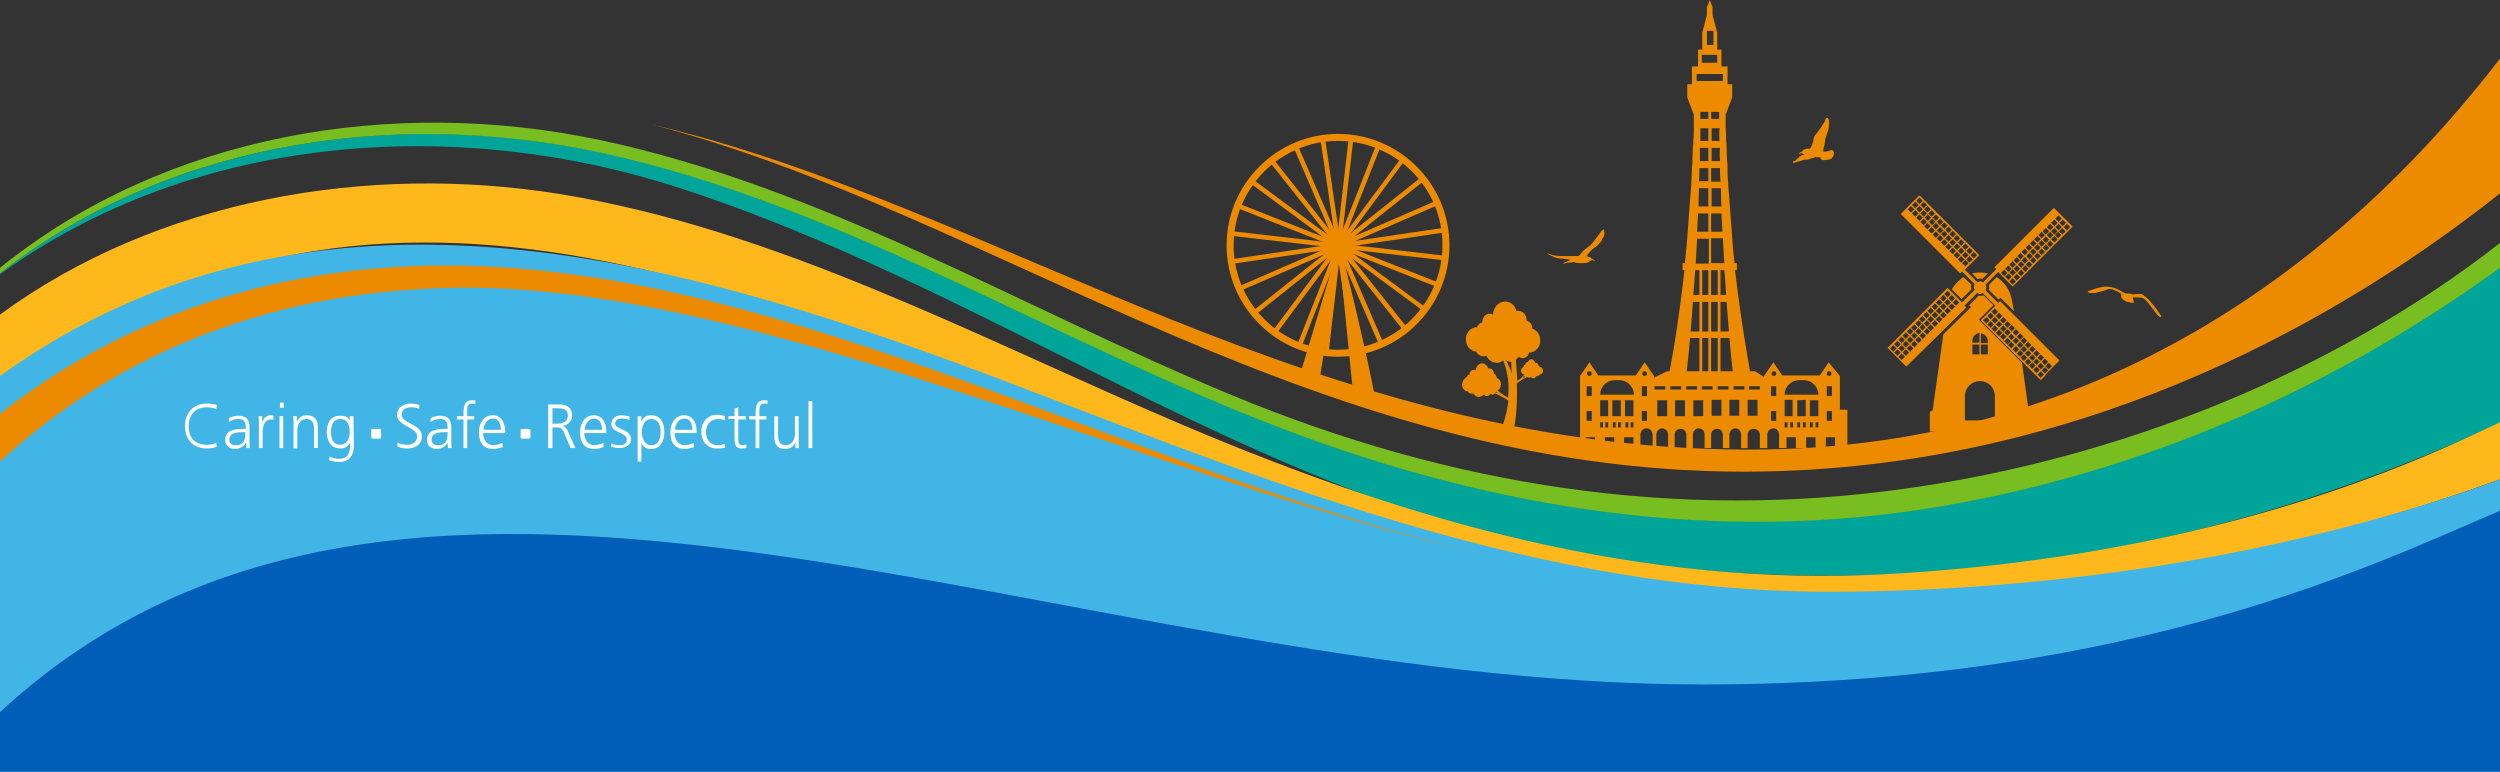 <svg xmlns="http://www.w3.org/2000/svg" xml:space="preserve" id="Layer_1" x="0" y="0" version="1.1" preserveAspectRatio="none" viewBox="0 4.1 534 164.8">
    <rect x="0" y="4.1" width="534" height="164.8" fill="#333333" stroke="none"/>
    <path d="M534 16.6v28.8c-31.5 25-86.1 57.9-156.6 59.4-95 2-164.7-55.2-238.2-74.1 73.5 17.1 143.2 70.9 238.2 69.4C454.8 98.8 505.3 54 534 16.6z" class="st0" fill="#ED8B00"/>
    <path fill="#00a499" d="M0 62.7c41.5-30.1 97.5-34 145.3-18.4 55.2 17.9 103.7 51.7 158.9 70C380 137.7 462.7 127.7 534 94.4V61.2c-35.4 25.7-76.4 43.7-119.6 51-48 8.1-95.2.6-140.4-16.6-47.3-18-91.4-46-140.9-57.9C87.7 26.8 37.4 33.2 0 62.5v.2z"/>
    <path fill="#78be20" d="M534 56v5.3c-35.4 25.7-76.4 43.7-119.6 51-48 8.1-95.2.6-140.4-16.6-47.3-18-91.4-46-140.9-57.9C87.7 26.8 37.4 33.2 0 62.5v-1.2C35.6 32.6 84.1 24.7 128.1 34c47.7 10.1 90.3 36 135 54.5 46.5 19.3 95 27.1 145.1 19.8 44.6-6.4 90.1-24.4 125.8-52.3z"/>
    <path fill="#ffb81c" d="M534 94.3v12.2c-36.5 13.2-76.2 21.9-114.9 24.7-51.2 3.8-97.9-3.7-146.3-20.5-75.8-26.4-163.3-80.2-244-40.9C18.4 74.7 8.7 81.2 0 88.7V71.3C33.7 46.6 78.5 39 119.3 45.5c47 7.6 90 31 133.4 49.4 48.5 20.6 97.7 34.8 150.9 31.8 42.6-2.4 85.6-11.5 124.4-29.6 2-.9 4-1.9 6-2.8z"/>
    <path fill="#4c84c4" d="M534 152.3v16.6H0v-25.3c22.6-9.5 51.1-14.7 80.8-15.8 4.4-2.1 30.8.3 33.2.4 52.4 3 100.8 15 149.8 23.7 87.6 15.6 181.9 16 270.2.4z"/>
    <path fill="#41b6e6" d="M534 106.5v62.4H0V84.4C68 35.6 147.5 59.8 218.6 87c55.5 21.3 111.2 43.4 171.5 43.5 47.9 0 98.7-7.6 143.9-24z"/>
    <path d="M322 123.6c-74.7-15.8-160.8-59.9-226.6-58C50 66.8 19.4 84.8 0 102.7V92.5c19.9-15.7 51-31.7 95.4-31.7 74.5.1 149 46.2 226.6 62.8zM390.6 81.5l-1.9 2.8h-8l-1.9-2.8-2 2.9v2.9h-23.5v-2.9l-2-2.9-1.9 2.8h-8l-1.9-2.8-2 2.9v15.4h1.2v-2.3h2v2.3h2.1v-2.3h2v2.3h2.1v-2.3h2v2.3h1.5v-2.9c0-.7.6-1.3 1.3-1.3.7 0 1.3.6 1.3 1.3v2.9h.8v-2.9c0-.7.6-1.3 1.2-1.3.7 0 1.3.6 1.3 1.3v2.9h1.4v-2.9c0-.7.6-1.2 1.3-1.2.7 0 1.2.6 1.2 1.2v2.9h1.4v-2.9c0-.7.6-1.3 1.3-1.3.7 0 1.2.6 1.2 1.3v2.9h1.4v-2.9c0-.7.6-1.2 1.3-1.2.7 0 1.2.6 1.2 1.2v2.9h1.4v-2.9c0-.7.6-1.3 1.3-1.3.7 0 1.2.6 1.2 1.3v2.9h1.4v-2.9c0-.7.6-1.2 1.3-1.2.7 0 1.3.6 1.3 1.2v2.9h1.6v-2.9c0-.7.6-1.3 1.3-1.3.7 0 1.2.6 1.2 1.3v2.9h1.6v-2.3h2v2.3h2.2v-2.3h2v2.3h2.2v-2.3h2v2.3h1V84.4l-2.4-2.9zm-51.1 1.9c.3 0 .5.2.5.5s-.2.5-.5.5-.5-.2-.5-.5c-.1-.3.2-.5.5-.5zM340 94h-1.1v-2.1h1.1V94zm0-5.3h-1.1v-2.1h1.1v2.1zm2.4 6.7h-.6v-1.1h.6v1.1zm1.1 0h-.6v-1.1h.6v1.1zm0-2.4h-1.7v-3.4h1.7V93zm1.6 2.4h-.6v-1.1h.6v1.1zm1.1 0h-.6v-1.1h.6v1.1zm0-2.4h-1.8v-3.4h1.8V93zm1.6 2.4h-.6v-1.1h.6v1.1zm1.1 0h-.6v-1.1h.6v1.1zm0-2.4h-1.8v-3.4h1.8V93zm-7.1-4.6c0-1.7 1.4-3.1 3.1-3.1h1c1.7 0 3.1 1.4 3.1 3.1h-7.2zm9.5-5c.3 0 .5.2.5.5s-.2.5-.5.5-.5-.2-.5-.5.2-.5.5-.5zm.5 10.6h-1.1v-2.1h1.1V94zm0-5.3h-1.1v-2.1h1.1v2.1zm4.3 4.3H354v-3.4h2.1V93zm3.8 0h-2.1v-3.4h2.1V93zm3.9 0h-2.1v-3.4h2.1V93zm3.9-.1h-2.1v-3.4h2.1v3.4zm3.8 0h-2.1v-3.4h2.1v3.4zm3.9 0h-2.1v-3.4h2.1v3.4zm3.5-9.5c.3 0 .5.2.5.5s-.2.5-.5.5-.5-.2-.5-.5.2-.5.5-.5zm.5 10.6h-1.1v-2.1h1.1V94zm0-5.3h-1.1v-2.1h1.1v2.1zm1.8.8h1.7V93h-1.7v-3.5zm.6 5.9h-.6v-1.1h.6v1.1zm1.2 0h-.6v-1.1h.6v1.1zm-1.8-7c0-1.7 1.4-3.1 3.1-3.1h1c1.7 0 3.1 1.4 3.1 3.1h-7.2zm4.5 1.1V93h-1.8v-3.4l1.8-.1zm-1.2 5.9h-.6v-1.1h.6v1.1zm1.2 0h-.6v-1.1h.6v1.1zm1.5 0h-.6v-1.1h.6v1.1zm-.6-2.4v-3.4h1.8V93h-1.8zm1.8 2.4h-.6v-1.1h.6v1.1zm2.3-12c.3 0 .5.2.5.5s-.2.5-.5.5-.5-.2-.5-.5.2-.5.5-.5zm.6 10.6h-1.1v-2.1h1.1V94zm0-5.3h-1.1v-2.1h1.1v2.1z" class="st0" fill="#ED8B00"/>
    <path d="m377.2 84.9-2.3-1.5h-18.8l-3.3 1.6v3.5h24.5l-.1-3.6zm-21.5 3.2h-2.3v-1.5h2.3v1.5zm3.4 0h-2.3v-1.5h2.3v1.5zm3.4 0h-2.3v-1.5h2.3v1.5zm3.3 0h-2.3v-1.5h2.3v1.5zm3.4 0h-2.3v-1.5h2.3v1.5zm3.4 0h-2.3v-1.5h2.3v1.5zm3.3 0h-2.3v-1.5h2.3v1.5z" class="st0" fill="#ED8B00"/>
    <path d="M370.6 61.8h.4v-1.5h-.5c-.2-1.7-.4-3.5-.5-5.3 0-.5-.1-1-.1-1.5l-.3-3.9c0-.5-.1-1-.1-1.5l-.3-3.9c0-.5-.1-1-.1-1.5-.1-.9-.1-1.9-.1-2.8 0-.5 0-1-.1-1.5 0-.9-.1-1.9-.1-2.8 0-.5 0-1-.1-1.5 0-.9 0-1.8-.1-2.7v-2.8l1.4-3.7v-2.8h-1v-3.8h-1.3v-3.6h-.9v-3.6l-1-3.8V5.6l-.6-1.5-.6 1.5v1.7l-1 3.8v3.6h-.9v3.6h-1.3v3.8h-1v2.8l1.4 3.7v2.8c0 .9 0 1.8-.1 2.7 0 .5 0 1-.1 1.5 0 1-.1 1.9-.1 2.8 0 .5 0 1-.1 1.5 0 1-.1 1.9-.1 2.8 0 .5-.1 1-.1 1.5l-.3 3.9c0 .5-.1 1-.1 1.5l-.3 3.9c0 .5-.1 1-.1 1.5-.2 1.8-.3 3.6-.5 5.3h-.5v1.5h.4c-1.5 13.5-3.3 22.3-3.3 22.3h3.7c.3-2.6.6-5.2.8-7.8h2v7.8h.6v-7.8h1.3v7.8h.6v-7.8h1.4v7.8h.6v-7.8h1.9c.2 2.6.5 5.2.8 7.8h3.7c.1 0-1.7-8.8-3.3-22.3zm-1.9 5.3h-1.2v-5.3h.8c.2 1.7.3 3.5.4 5.3zm-3.2-5.3h1.4v5.3h-1.4v-5.3zm2.8-1.5h-2.8V55h2.5c.1 1.8.2 3.5.3 5.3zm-.4-6.7h-2.4v-3.9h2.2c.1 1.3.1 2.6.2 3.9zm-.2-5.4h-2.1v-3.9h2c0 1.3 0 2.6.1 3.9zm-.2-5.3h-2V40h1.9c0 .9 0 1.9.1 2.9zm-.1-4.4h-1.8v-2.8h1.8c-.1.9-.1 1.8 0 2.8zm-.1-4.3h-1.7v-2.7h1.7c-.1.9-.1 1.7 0 2.7zm-1.8-4.8V28h1.7v1.5h-1.7v-.1zm-.9-18.2v-.5h1.4v3h-1.4v-2.5zm-1.1 4.6h3.3v1.7h-3.3v-1.7zm-1.1 4.1h5.6v1.5h-5.6v-1.5zm.8 8.1h1.7v1.5h-1.7V28zm0 3.5h1.7v2.7h-1.7v-2.7zm-.1 4.2h1.8v2.8h-1.8v-2.8zM363 40h1.9v2.8h-2c.1-.9.1-1.9.1-2.8zm-.1 4.3h2v3.9h-2.1c0-1.3.1-2.6.1-3.9zm-.2 5.4h2.2v3.9h-2.4c.1-1.3.1-2.6.2-3.9zm-.2 5.4h2.5v5.3h-2.8c.1-1.9.2-3.6.3-5.3zm2.4 6.7v5.3h-1.3v-5.3h1.3zm-1.9 0v5.3h-1.3c.1-1.8.3-3.5.4-5.3h.9zm-1.9 13.1c.2-2.1.4-4.2.5-6.3h1.4v6.3h-1.9zm2.5 0v-6.3h1.3v6.3h-1.3zm1.9 0v-6.3h1.4v6.3h-1.4zm2 0v-6.3h1.3c.2 2.1.3 4.2.5 6.3h-1.8zM392 91.6h2.6v8.2H392zM293.5 87.9c-1.2-6.1-2.6-12.2-4.1-18.6-1.1-4.5-2.2-8.9-3.3-13.2l-8.1 27c1.3.4 2.6.8 4 1.2 1.4-8.5 2.7-16.9 4.1-25.4.9 9.3 1.9 18.7 2.8 28 1.5.4 3 .7 4.6 1z" class="st0" fill="#ED8B00"/>
    <path d="m272.7 75.3-.8-.6 27.5-37 .8.5z" class="st0" fill="#ED8B00"/>
    <path d="m277.095 77.738 16.937-42.878.93.367-16.937 42.878z" class="st0" fill="#ED8B00"/>
    <path d="m283.8 79.4-1-.1 5.3-45.8 1 .1z" class="st0" fill="#ED8B00"/>
    <path d="m282.025 33.722.99-.147 6.753 45.602-.99.147z" class="st0" fill="#ED8B00"/>
    <path d="m276.275 35.498.918-.398 18.324 42.302-.917.397z" class="st0" fill="#ED8B00"/>
    <path d="m271.187 38.68.783-.622 28.652 36.115-.784.622z" class="st0" fill="#ED8B00"/>
    <path d="M304.1 70.6 267 43.2l.6-.8 37.1 27.5z" class="st0" fill="#ED8B00"/>
    <path d="m264.224 48.511.368-.93 42.868 16.956-.368.93z" class="st0" fill="#ED8B00"/>
    <path d="m262.798 54.447.114-.994 45.796 5.279-.115.993z" class="st0" fill="#ED8B00"/>
    <path d="m262.977 59.485 45.603-6.759.146.99-45.602 6.758z" class="st0" fill="#ED8B00"/>
    <path d="m264.51 65.313 42.288-18.357.398.917L264.91 66.23z" class="st0" fill="#ED8B00"/>
    <path d="m268.1 71.4-.6-.8 36.1-28.7.6.8z" class="st0" fill="#ED8B00"/>
    <path d="M285.8 80.3c-13.1 0-23.8-10.7-23.8-23.8s10.7-23.8 23.8-23.8c13.1 0 23.8 10.7 23.8 23.8 0 13.1-10.6 23.8-23.8 23.8zm0-46.1c-12.3 0-22.3 10-22.3 22.3s10 22.3 22.3 22.3 22.3-10 22.3-22.3c.1-12.3-10-22.3-22.3-22.3zM312.3 86.3c0 .7.5 1.4 1.2 1.4.2.3.5.5.9.5.1 0 .2 0 .3-.1.2.5.7.8 1.2.8.4 0 .7-.2 1-.5.2.2.4.3.7.3.3 0 .6-.2.8-.5.1.1.3.2.4.2.2 0 .4-.1.5-.3.9.4 1.9.9 2.9 1.6-.4 3.4-1.6 6.3-1.6 6.3h2.7c.7-3 .8-7 .7-10 .8-.7 1.7-1.1 2.2-1.4.1.1.2.2.4.2.1 0 .3-.1.4-.2.1.2.3.3.5.3.3 0 .5-.2.7-.5h.2c.2 0 .4-.1.5-.3.4 0 .7-.4.7-.8s-.3-.8-.7-.8c0-.2-.2-.3-.3-.3 0-.3-.2-.6-.5-.6-.1 0-.1 0-.2.1 0-.5-.4-.8-.8-.9-.3 0-.6.3-.7.6h-.1c-.3 0-.5.3-.5.6-.2 0-.4.2-.4.5-.3.1-.5.4-.5.8s.3.8.7.8c-.5.6-1 1.1-1.5 1.3-.1-1.7-.2-3.3-.3-4.5.3-.2.5-.4.7-.6.2.2.5.3.8.3.6 0 1.2-.5 1.3-1.2h.1c1.3 0 2.3-1.2 2.3-2.6 0-1.2-.7-2.2-1.7-2.5v-.1c0-.8-.5-1.4-1.2-1.6v-.1c0-1.1-.8-2-1.8-2h-.4c-.3-1.2-1.3-2-2.4-2-1.4 0-2.5 1.2-2.6 2.8-.2-.1-.5-.2-.7-.2-.9 0-1.6.8-1.6 1.9-.5.1-.9.4-1.1 1h-.1c-1.3 0-2.3 1.2-2.3 2.6s1 2.5 2.2 2.6c.3.6.9 1 1.6 1 .2 0 .4 0 .6-.1.4.9 1.3 1.5 2.2 1.5.5 0 1-.2 1.4-.5 1.1 2.9 1.3 5.6 1 7.9-.7-.3-1.5-.9-2.2-1.5.4-.2.7-.7.7-1.3 0-.7-.4-1.2-.9-1.4 0-.4-.3-.8-.6-.9 0-.6-.4-1.1-1-1.1h-.2c-.2-.6-.7-1.1-1.3-1.1-.7 0-1.4.7-1.4 1.5-.1-.1-.2-.1-.4-.1-.5 0-.9.4-.9 1-.3 0-.5.2-.6.5-.5.3-1 .9-1 1.7zm13-1.5.2-.4c.1.1.1.2.3.2-.3.1-.5.2-.5.2zm-2.5-3.4c0 1.2.1 2.5.1 2.5-.3-1-.8-2.1-1.2-2.9.3.3.7.4 1.1.4zm-3.4 6.5c0-.1.1-.1 0 0 .2-.1.2-.1.3-.1.1.1.1.2.1.2s-.2 0-.4-.1z" class="st0" fill="#ED8B00"/>
    <path fill="#ed8b00" fill-rule="evenodd" d="M429.7 68c-.4-2-1.6-3.7-3.2-4.7l-1.7 1.7c0 .2.1.3.1.5s0 .3-.1.5l2.1 2.1.4-.4 2.9 2.9-.5-2.6zm-6.1-3.6c-.2-.1-.4-.2-.6-.2s-.4.1-.6.2l-2.7-2.7.4-.4 2.7-2.7-.2-.2-.7-.7-.2-.2-.7-.7-.2-.2-.7-.7-.2-.2-.7-.7-.2-.2-.7-.7-.2-.2-.7-.7-.2-.2-.7-.7-.2-.2-.7-.7-.2-.2-.7-.7-.2-.2-.7-.7-.2-.2-.7-.7-.2-.2-.7-.7-.2-.2-.7-.7-.2-.2-.7-.7-.2-.2-.2.2-.7.7-.2.2-.7.7-.2.2-.7.7-1.3 1.3 12.7 12.7.4-.4 2.7 2.7c-.1.2-.2.4-.2.6s.1.4.2.6l-2.7 2.7-.4-.4-2.7-2.7-.2.2-.7.7-.2.2-.7.7-.2.2-.7.7-.2.2-.7.7-.2.2-.7.7-.2.2-.7.7-.2.2-.7.7-.2.2-.7.7-.2.2-.7.7-.2.2-.7.7-.2.2-.7.7-.2.2-.7.7-.2.2-.7.7-.2.2-.7.7-.2.2.2.2.7.7.2.2.7.7.2.2.7.7 1.3 1.3L420 69.8l-.4-.4 2.5-2.5.2-.2c.2.1.4.2.6.2s.4-.1.6-.2l2.7 2.7-.4.4-2.7 2.7.2.2.7.7.2.2.7.7.2.2.7.7.2.2.7.7.2.2.7.7.2.2.7.7.2.2.7.7.2.2.7.7.2.2.7.7.2.2.7.7.2.2.7.7.2.2.7.7.2.2.7.7.2.2.7.7.2.2.2-.2.7-.7.2-.4.7-.7.2-.2.7-.7 1.3-1.3-12.7-12.7-.4.4-2.7-2.7c.1-.2.2-.4.2-.6s-.1-.4-.2-.6l.2-.2 2.5-2.5.4.4 2.7 2.7.2-.2.7-.7.2-.2.7-.7.2-.2.7-.7.2-.2.7-.7.2-.2.7-.7.2-.2.7-.7.2-.2.7-.7.2-.2.7-.7.2-.2.7-.7.2-.2.7-.7.2-.2.7-.7.2-.2.7-.7.2-.2.7-.7.2-.2.7-.7.2-.2-.2-.2-.7-.7-.2-.2-.7-.7-.2-.2-.7-.7-1.3-1.3L426 61.2l.4.4-2.8 2.8zm2.5 5.6.7.7-.7.7-.7-.7.7-.7zm2.7 2.7.7.7-.7.7-.7-.7.7-.7zm.2 1.5.7-.7.7.7-.7.7-.7-.7zm.9.9.7-.7.7.7-.7.7-.7-.7zm.9.9.7-.7.7.7-.7.7-.7-.7zm.8.9.7-.7.7.7-.7.7-.7-.7zm.9.9.7-.7.7.7-.7.7-.7-.7zm.9 2.7.7-.7.7.7-.7.7-.7-.7zm.9.9.7-.7.7.7-.7.6-.7-.6zm-.9-2.7.7-.7.7.7-.7.7-.7-.7zm.9.9.7-.7.7.7-.7.7-.7-.7zm1.6 2 .7.7-.7.7-.7-.7.7-.7zm-8-9.8.7.7-.7.7-.7-.7.7-.7zm3.7 6.9.7-.7.7.7-.7.7-.7-.7zm.9.9.7-.7.7.7-.7.7-.7-.7zm3.4 3.8.7.7-.7.7-.7-.7.7-.7zM427 70.9l.7.7-.7.7-.7-.7.7-.7zm2.6 4.5.7.7-.7.7-.6-.8.6-.6zm.3 1.5.7-.7.7.7-.7.7-.7-.7zm.9.9.7-.7.7.7-.7.7-.7-.7zm1.5 2 .7.7-.7.7-.7-.7.7-.7zm.2 1.6.7-.7.7.7-.7.7-.7-.7zm.9.8.7-.7.7.7-.7.7-.7-.7zm-7.3-10.4.7.7-.7.7-.7-.7.7-.7zm.2 1.6.7-.7.7.7-.7.6-.7-.6zm-1.1-2.5.7.7-.7.7-.7-.7.7-.7zm0 1.8.7.7-.7.7-.7-.7.7-.7zm.9.9.7.7-.7.7-.7-.7.7-.7zm9.1 6.9.7-.7.7.7-.7.7-.7-.7zm1.6 2 .7.7-.7.7-.7-.7.7-.7zm.8-.9.7.7-.7.7-.7-.7.7-.7zm-9.7-8 .7.7-.7.7-.7-.7.7-.7zm.2 1.5.7-.7.7.7-.7.7-.7-.7zm6.2 8 .7-.7.7.7-.7.7-.7-.7zm-4.7-6 .7.7-.7.7-.7-.7.7-.7zm-.8-.8.7.7-.7.7-.7-.7.7-.7zm1.1 2.4.7-.7.7.7-.7.7-.7-.7zm.9.9.7-.7.7.7-.7.7-.7-.7zm-3.8-5.1.7.7-.7.7-.7-.7.7-.7zm.2 1.5.7-.7.7.7-.7.7-.7-.7zm-2.9-4.2.7.7-.7.7-.7-.7.7-.7zm12.5 8.9.7.7-.7.7-.7-.7.7-.7zm-19-12.7.7.7-.7.7-.7-.7.7-.7zm-.9.9.7.7-.7.7-.7-.7.7-.7zm-.2-.2-.7.7-.7-.7.7-.7.7.7zm.2-1.6.7.7-.7.7-.7-.7.7-.7zm-1.1.7-.7.7-.7-.7.7-.7.7.7zm-.7 1.1.7.7-.7.7-.7-.7.7-.7zm1.6 1.6-.7.7-.7-.7.7-.7.7.7zm-1.6.2.7.7-.7.7-.7-.7.7-.7zm-.9.9.7.7-.7.7-.7-.7.7-.7zm-.9.9.7.7-.7.7-.7-.7.7-.7zm-.9.9.7.7-.7.7-.7-.7.7-.7zm-.8.8.7.7-.7.7-.7-.7.7-.7zm-2 1.6-.7.7-.7-.7.7-.7.7.7zm-1.6.2.7.7-.7.7-.7-.7.7-.7zm-.9.9.7.7-.7.7-.7-.7.7-.7zm3.6-1.8.7.7-.7.7-.7-.7.7-.7zm-.9.9.7.7-.7.7-.7-.7.7-.7zm-.9.9.7.7-.7.7-.7-.7.7-.7zm-2 1.6-.7.7-.7-.7.7-.7.7.7zm4.4-4.5-.7.7-.6-.7.7-.7.6.7zm-1.5.2.7.7-.7.7-.7-.7.7-.7zm-4.7 4.3-.7.7-.7-.7.7-.7.7.7zm8.9-7.1-.7.7-.7-.7.7-.7.7.7zm-1.6.2.7.7-.7.7-.7-.7.7-.7zm-.8.9.7.7-.7.7-.7-.7.7-.7zm-2.9 2.4-.7.7-.7-.7.7-.7.7.7zm-1.6.2.7.7-.7.7-.7-.7.7-.7zm-.9.9.7.7-.7.7-.7-.7.7-.7zm8.7-7.3-.7.7-.7-.7.7-.7.7.7zm-6.9 9.1.7.7-.7.7-.7-.7.7-.7zm-.9.9.7.7-.7.7-.7-.7.7-.7zm-1.1.7-.7.7-.7-.7.7-.7.7.7zm.9.9-.7.7-.7-.7.7-.7.7.7zm7.1-10.7-.7.7-.7-.7.7-.7.7.7zm2.7-2.7-.7.7-.7-.7.7-.7.7.7zm-1.8 3.6-.7.7-.7-.7.7-.7.7.7zm-9.6 6.4.7.7-.7.7-.7-.7.7-.7zm6-4.6-.7.7-.7-.7.7-.7.7.7zm-1.5.2.7.7-.7.7-.7-.7.7-.7zm-.9.9.7.7-.7.7-.7-.7.7-.7zm3.3-2-.7.7-.7-.7.7-.7.7.7zm.9-.9-.7.7-.7-.7.7-.7.7.7zm14.3-8.1.7-.7.7.7-.7.7-.7-.7zm1.8-1.8.7-.7.7.7-.7.7-.7-.7zm1.6-.2-.7-.7.7-.7.7.7-.7.7zm.8-.9-.7-.7.7-.7.7.7-.7.7zm.9-.9-.7-.7.7-.7.7.7-.7.7zm.9-.9-.7-.7.7-.7.7.7-.7.7zm.9-.9-.7-.7.7-.7.7.7-.7.7zm2-1.5.7-.7.7.7-.7.7-.7-.7zm1.6-.3-.7-.7.7-.7.7.7-.7.7zm.9-.8-.7-.7.7-.7.7.7-.7.7zm-3.6 1.7-.7-.7.7-.7.7.7-.7.7zm.9-.9-.7-.7.7-.7.7.7-.7.7zm.9-.8-.7-.7.7-.7.7.7-.7.7zm2-1.6.7-.7.7.7-.7.7-.7-.7zm-10.7 8.9.7-.7.7.7-.7.7-.7-.7zm6.2-4.5.7-.7.7.7-.7.7-.7-.7zm1.6-.2-.7-.7.7-.7.7.7-.7.7zm4.7-4.2.7-.7.7.7-.7.7-.7-.7zm-8 6.2.7-.7.7.7-.7.7-.7-.7zm1.5-.2-.7-.7.7-.7.7.7-.7.7zm2.9-2.4.7-.7.7.7-.7.7-.7-.7zm1.6-.3-.7-.7.7-.7.7.7-.7.7zm.8-.9-.7-.7.7-.7.7.7-.7.7zm-9.7 8-.7-.7.7-.7.7.7-.7.7zm.9-.8-.7-.7.7-.7.7.7-.7.7zm-1.8 1.7-.7-.7.7-.7.7.7-.7.7zm1.1-.6.7-.7.7.7-.7.7-.7-.7zm.9-.9.7-.7.7.7-.7.7-.7-.7zm8.9-10.7.7-.7.7.7-.7.7-.7-.7zm-.9-.9.7-.7.7.7-.7.7-.7-.7zm-1.1 2.5-.7-.7.7-.7.7.7-.7.7zm-6.9 7.3.7-.7.7.7-.7.7-.7-.7zm1.5-.2-.7-.7.7-.7.7.7-.7.7zm8-6.2-.7-.7.7-.7.7.7-.7.7zm-6 4.6.7-.7.7.7-.7.7-.7-.7zm-.9.9.7-.7.7.7-.7.7-.7-.7zm2.5-1.1-.7-.7.7-.7.7.7-.7.7zm.9-.9-.7-.7.7-.7.7.7-.7.7zm-5.1 3.8.7-.7.7.7-.7.7-.7-.7zm1.5-.2-.7-.7.7-.7.7.7-.7.7zm-4.2 2.9.7-.7.7.7-.7.7-.7-.7zm8.9-12.5.7-.7.7.7-.7.7-.7-.7zm-19.2 8.5-.7-.7.7-.7.7.7-.7.7zm.9-.9-.7-.7.7-.7.7.7-.7.7zm.9-.9-.7-.7.7-.7.7.7-.7.7zm-.9 2.6-.7-.7.7-.7.7.7-.7.7zm-1.1-2.4-.7.7-.7-.7.7-.7.7.7zm.2-.2-.7-.7.7-.7.7.7-.7.7zm-3.6-1.8-.7-.7.7-.7.7.7-.7.7zm-.2-1.6-.7.7-.7-.7.7-.7.7.7zm-.9-.8-.7.7-.7-.7.7-.7.7.7zm-.9-.9-.7.7-.7-.7.7-.7.7.7zm-.9-.9-.7.7-.7-.7.7-.7.7.7zm-.6-1.1-.7-.7.7-.7.7.7-.7.7zm-.2-1.6-.7.7-.7-.7.7-.7.7.7zm0 1.8-.7.7-.7-.7.7-.7.7.7zm-1.6-2-.7-.7.7-.7.7.7-.7.7zm2.7 2.7-.7-.7.7-.7.7.7-.7.7zm-2.7-4.5-.7-.7.7-.7.7.7-.7.7zm6.9 9.1-.7.7-.7-.7.7-.7.7.7zm-1.8-3.5-.7.7-.7-.7.7-.7.7.7zm-.9-.9-.7.7-.7-.7.7-.7.7.7zm-.9-2.7-.7.7-.7-.7.7-.7.7.7zm-.9-.9-.7.7-.7-.7.7-.7.7.7zm7.4 8.7-.7-.7.7-.7.7.7-.7.7zm-9.1-6.9-.7.7-.7-.7.7-.7.7.7zm-.9-.9-.7.7-.7-.7.7-.7.7.7zm-.7-1.1-.7-.7.7-.7.7.7-.7.7zm-.9.9-.7-.7.7-.7.7.7-.7.7zm8.9 8.9-.7-.7.7-.7.7.7-.7.7zm3.6 1.8-.7-.7.7-.7.7.7-.7.7zm.9-.9-.7-.7.7-.7.7.7-.7.7zm-3.6-1.8-.7-.7.7-.7.7.7-.7.7zm.9-.9-.7-.7.7-.7.7.7-.7.7zm-3.6-1.8-.7-.7.7-.7.7.7-.7.7zm-3.7-6.9-.7.7-.7-.7.7-.7.7.7zm4.6 7.8-.7-.7.7-.7.7.7-.7.7zm-.9-2.7-.7-.7.7-.7.7.7-.7.7zm-.2-1.5-.7.7-.7-.7.7-.7.7.7zm-.9-.9-.7.7-.7-.7.7-.7.7.7zm2.9 6-.7-.7.7-.7.7.7-.7.7zm-.9-2.7-.7-.7.7-.7.7.7-.7.7zm.9.9-.7-.7.7-.7.7.7-.7.7zm.9.9-.7-.7.7-.7.7.7-.7.7zm-2.9 19.8-2.3 16.3c-.4 0-.6.3-.6.6v3.9c7.2-.7 14.4-1.4 21.7-2.2v-1.8c0-.4-.3-.6-.6-.6l-1.4-10.1-9.2-9.2 3.1-3.1-2.1-2.1c-.2 0-.3.1-.5.1s-.3 0-.5-.1l-2.1 2.1.4.4-5.9 5.8zm6.2 1.4c0-.9.7-1.6 1.5-1.7v2.1h-1.5v-.4zm0 .8h1.5v2.1h-1.5v-2.1zm1.8-2.4c.8.1 1.5.8 1.5 1.7v.4h-1.5v-2.1zm0 2.4h1.5v2.1h-1.5v-2.1zm-.2 7.8c1.8 0 3.2 1.4 3.2 3.2v5.2h-6.4v-5.2c0-1.8 1.5-3.2 3.2-3.2zm-3.5-22.2c-1 .6-1.9 1.6-2.5 2.6L419 68l2.1-2.1c0-.2-.1-.3-.1-.5s0-.3.1-.5l-1.7-1.6zm5.2-.8c-.5-.1-1.1-.2-1.7-.2s-1.2.1-1.7.2l1.2 1.2c.2 0 .3-.1.5-.1s.3 0 .5.1l1.2-1.2z" clip-rule="evenodd"/>
    <path d="M390 29.4c.1-.2.3-.1.4-.1s.1.1.1.2l.2.2c0 .2-.1.3 0 .5.1.1 0 .2 0 .3v.1c0 .1-.1.2-.1.2.1.2 0 .4 0 .6v.2c0 .1-.1.1-.1.2s0 .3-.1.4c-.1.2-.1.4-.2.6-.1.3-.2.7-.3 1-.1.4-.1.9-.2 1.3 0 .2-.2.4-.2.7v.4c-.1.1-.2.1-.3.2.1 0 .3 0 .4.1h.3l1.2-.3c.1 0 .2-.1.3 0 .1 0 .2.1.2.2.1.1.1.2.1.3v.5c-.1.1-.1.3-.2.4-.1.1-.2.2-.2.3s-.1.1-.2.1c-.2.1-.4.2-.6.2-.4.1-.7.1-1.1.1-.1 0-.2 0-.3-.1l-.2-.2c-.1-.1.1-.2 0-.3h-.8c-.2 0-.4-.1-.5 0-.2.2-.5.2-.7.2-.3.1-.5.3-.8.3h-.6c-.2.1-.5.1-.7.2h-.1c-.2.1-.4.2-.6.2l-.9.3c-.1 0-.2 0-.2-.1s-.1-.2 0-.2c.2-.1.4-.1.5-.2.2-.2.3-.4.5-.5.3-.3.7-.6 1.1-.7.1 0 .2-.1.3-.2-.2 0-.4 0-.5-.2-.2 0-.5.1-.7.2 0-.1.1-.2.2-.3.2-.1.3-.2.5-.2.1-.1.2-.3.3-.4.2-.1.4-.1.5-.2.3-.1.6 0 .8 0 .1 0 .2-.2.3-.3.1-.3.3-.6.4-.9.2-.6.1-1.2.5-1.7s.8-1 1.2-1.6c.3-.5.6-.9.9-1.4 0-.2.1-.4.2-.6M342.6 53.1c.1.2 0 .4.1.6 0 .4 0 .8-.3 1.2-.1.1-.2.2-.2.4s-.2.3-.3.5c0 .1-.1.1-.1.1-.3.3-.5.6-.9.9-.2.1-.4.3-.6.4-.5.4-.8.8-1.2 1.3 0 .1-.1.1-.1.2s.1.2.2.3h.4c.1 0 .1.1.2.2s.2.2.4.3c.1 0 .2 0 .3.1.1 0 .1.1.2.2-.2 0-.4-.1-.6-.1-.3 0-.6.2-.8.4-.3.2-.7.2-1.1.2h-1c-.3 0-.6 0-.9-.2-.1-.1-.3 0-.4 0s-.2.1-.3.1h-.6c-.2 0-.3 0-.5.1s-.4.1-.6.1c0-.1.1-.2.2-.2.1-.1.3-.1.5-.2.3-.1.6-.3.8-.4-.1 0-.2-.1-.3-.1-.7-.1-1.3-.1-2-.2-.3 0-.6-.1-.9-.2-.5-.2-1-.4-1.5-.7-.1-.1-.2-.1-.2-.2.1 0 .2 0 .3.1l.9.3c.5.1.9.1 1.4.2h3.8c.2 0 .5-.1.6-.3.1-.1.2-.3.3-.4.3-.4.7-.7 1.1-1 .2-.2.5-.4.8-.6.3-.3.6-.7.9-1.1.5-.6 1-1.3 1.5-2 .1-.1.2-.2.4-.2 0-.2.1-.2.1-.1M449 65.4c.5-.1 1.1-.1 1.6 0 1.2.1 2.2.7 3.2 1.3.3.1.7.1 1.1.1.2 0 .4.1.6.2.6-.1 1.3-.1 1.9-.1.2 0 .3.2.5.3.5.4 1.1.9 1.5 1.4l1.2 1.5c.3.4.6.9.9 1.3.1.1.2.2.1.4-.1.1-.2 0-.2 0-.3-.1-.6-.4-.8-.7-.4-.6-.8-1.1-1.3-1.7-.3-.4-.5-.7-.9-1.1-.3-.3-.5-.5-.9-.6-.6-.1-1.2-.1-1.9-.1-.1.2 0 .3.1.5 0 .2 0 .4.1.5.1.2-.2.2-.3.2-.3 0-.5-.1-.8-.2-.3 0-.7-.1-.9-.3-.2-.1-.4-.3-.6-.5-.1-.2-.2-.4-.1-.6v-.3c-.5-.5-1.2-.7-1.9-1-.3-.1-.7-.1-1 0-.6.3-1.3.4-2 .6-.5.2-1 .2-1.5.2-.3 0-.5-.1-.8-.2.1-.2.2-.3.4-.3.5-.2 1-.3 1.4-.5.5-.1.9-.2 1.3-.3z" class="st0" fill="#ED8B00"/>
    <path fill="#005eb8" d="M0 168.9h534v-55.7c-24.8 10.4-77.6 37.1-170.2 37.1-136.4 0-274.9-76.1-363.8 5.9v12.7z"/>
    <path d="M46.2 91.5c-.6-.3-1.4-.4-2.1-.4-2.4 0-3.8 1.7-3.8 4 0 2.4 1.3 4 3.8 4 .6 0 1.6-.1 2.1-.4l.1.8c-.5.3-1.6.4-2.1.4-2.9 0-4.7-1.9-4.7-4.8 0-2.8 1.8-4.8 4.7-4.8.5 0 1.7.1 2.1.3l-.1.9zM52.5 98.7c-.4.8-1.4 1.3-2.2 1.3-1.9 0-2.2-1.3-2.2-1.9 0-2.3 2.4-2.4 4.2-2.4h.2v-.3c0-1.2-.4-1.8-1.6-1.8-.7 0-1.4.2-2 .6v-.8c.5-.3 1.4-.5 2-.5 1.7 0 2.4.8 2.4 2.5v3c0 .5 0 1 .1 1.4h-.8v-1.1h-.1zm-.1-2.3h-.2c-1.5 0-3.2.1-3.2 1.6 0 .9.6 1.2 1.4 1.2 2 0 2-1.7 2-2.5v-.3zM55.3 94.5c0-.7 0-1-.1-1.5h.8v1.3c.3-.8.9-1.5 1.8-1.5.2 0 .4 0 .6.1v.9c-.2-.1-.4-.1-.6-.1-1.3 0-1.7 1.5-1.7 2.7v3.4h-.8v-5.3zM60.6 91.2h-.8v-1.1h.8v1.1zm-.9 1.8h.8v6.8h-.8V93zM62.7 94.6c0-.5 0-1.1-.1-1.6h.8v1.2c.3-.6.8-1.4 2.2-1.4 1.7 0 2.3 1.1 2.3 2.6v4.4h-.8v-4.1c0-1.3-.5-2.1-1.6-2.1-1.5 0-2 1.4-2 2.5v3.8h-.8v-5.3zM75.6 99.3c0 1.9-.9 3.5-3.2 3.5-.9 0-1.7-.3-2.1-.4l.1-.8c.5.3 1.3.5 2 .5 2.2 0 2.4-1.6 2.4-3.5-.5 1-1.2 1.3-2.1 1.3-2.2 0-2.9-1.9-2.9-3.4 0-2.1.8-3.6 2.8-3.6.9 0 1.5.1 2.1.9V93h.8l.1 6.3zm-3-.2c1.5 0 2.1-1.4 2.1-2.7 0-1.6-.5-2.8-2-2.8-1.6 0-2 1.5-2 2.8 0 1.4.5 2.7 1.9 2.7zM84.9 98.6c.5.3 1.2.5 2.1.5 1.2 0 2.1-.6 2.1-1.9 0-1.8-4.3-2.1-4.3-4.5 0-1.5 1.3-2.4 3-2.4.5 0 1.2.1 1.8.3l-.1.8c-.4-.2-1.1-.3-1.7-.3-1 0-2 .4-2 1.6 0 1.9 4.3 1.9 4.3 4.6 0 1.9-1.6 2.6-3.1 2.6-.9 0-1.6-.2-2.1-.4v-.9zM95.6 98.7c-.4.8-1.4 1.3-2.2 1.3-1.9 0-2.2-1.3-2.2-1.9 0-2.3 2.4-2.4 4.2-2.4h.2v-.3c0-1.2-.4-1.8-1.6-1.8-.7 0-1.4.2-2 .6v-.8c.5-.3 1.4-.5 2-.5 1.7 0 2.4.8 2.4 2.5v3c0 .5 0 1 .1 1.4h-.8l-.1-1.1zm0-2.3h-.2c-1.5 0-3.2.1-3.2 1.6 0 .9.6 1.2 1.4 1.2 2 0 2-1.7 2-2.5v-.3zM99 93.7h-1.4V93H99v-.5c0-1.4.1-2.9 1.8-2.9.3 0 .6 0 .8.1l-.1.7c-.2-.1-.4-.1-.7-.1-1.2 0-1 1.2-1 2.1v.6h1.5v.7h-1.5v6.1H99v-6.1zM107.4 99.6c-.6.2-1.4.4-2 .4-2.3 0-3.1-1.5-3.1-3.6s1.2-3.6 2.9-3.6c1.9 0 2.7 1.6 2.7 3.4v.4h-4.7c0 1.4.8 2.6 2.2 2.6.6 0 1.5-.3 1.9-.5l.1.9zm-.4-3.7c0-1.2-.5-2.4-1.7-2.4s-2 1.2-2 2.4h3.7zM117.1 90.5h2.4c1.7 0 2.7.7 2.7 2.4 0 1.2-.9 2-2.1 2.2.7.1.9.5 1.2 1.1l1.6 3.6h-1l-1.4-3.2c-.5-1.2-.9-1.2-1.8-1.2h-.7v4.4h-.9v-9.3zm.9 4.1h1c1.1 0 2.3-.4 2.3-1.7 0-1.5-1.1-1.6-2.4-1.6h-.9v3.3zM129 99.6c-.6.2-1.4.4-2 .4-2.3 0-3.1-1.5-3.1-3.6s1.2-3.6 2.9-3.6c1.9 0 2.7 1.6 2.7 3.4v.4h-4.7c0 1.4.8 2.6 2.2 2.6.6 0 1.5-.3 1.9-.5v.9h.1zm-.4-3.7c0-1.2-.5-2.4-1.7-2.4s-2 1.2-2 2.4h3.7zM130.6 98.8c.5.3 1.1.4 1.8.4.8 0 1.5-.4 1.5-1.2 0-1.6-3.3-1.4-3.3-3.3 0-1.4 1.1-1.9 2.2-1.9.4 0 1.1.1 1.7.3l-.1.7c-.4-.2-1-.3-1.5-.3-.9 0-1.5.3-1.5 1.1 0 1.3 3.4 1.1 3.4 3.3 0 1.4-1.4 1.9-2.4 1.9-.7 0-1.3-.1-1.9-.3l.1-.7zM136.2 93h.8l-.1 1.2c.2-.4.7-1.4 2.2-1.4 2 0 2.8 1.5 2.8 3.6 0 2-.9 3.6-2.8 3.6-1.1 0-1.7-.4-2.1-1.3v4h-.8V93zm2.9.6c-1.5 0-2 1.6-2 2.8 0 1.2.5 2.8 2 2.8 1.6 0 2-1.5 2-2.8s-.4-2.8-2-2.8zM148.3 99.6c-.6.2-1.4.4-2 .4-2.3 0-3.1-1.5-3.1-3.6s1.2-3.6 2.9-3.6c1.9 0 2.7 1.6 2.7 3.4v.4h-4.7c0 1.4.8 2.6 2.2 2.6.6 0 1.5-.3 1.9-.5v.9h.1zm-.4-3.7c0-1.2-.5-2.4-1.7-2.4s-2 1.2-2 2.4h3.7zM154.9 93.9c-.5-.2-1-.3-1.5-.3-1.6 0-2.6 1.2-2.6 2.8 0 1.6.9 2.8 2.5 2.8.5 0 1-.1 1.5-.3l.1.8c-.6.2-1.1.2-1.8.2-2.2 0-3.3-1.7-3.3-3.6 0-2.1 1.4-3.6 3.4-3.6.8 0 1.4.2 1.6.3l.1.9zM159.3 93.7h-1.6v4.4c0 .6.2 1.1.9 1.1.3 0 .5-.1.8-.2l.1.7c-.2.1-.6.2-1 .2-1.5 0-1.6-1-1.6-2.3v-4h-1.3V93h1.3v-1.6l.8-.3V93h1.6v.7zM161.4 93.7H160V93h1.4v-.5c0-1.4.1-2.9 1.8-2.9.3 0 .6 0 .8.1l-.1.7c-.2-.1-.4-.1-.7-.1-1.1 0-1 1.2-1 2.1v.6h1.5v.7h-1.5v6.1h-.8v-6.1zM170.6 98.2c0 .5 0 1.1.1 1.6h-.8v-1.2c-.3.6-.8 1.4-2.2 1.4-1.7 0-2.3-1.1-2.3-2.6V93h.8v4.1c0 1.3.5 2.1 1.6 2.1 1.5 0 2-1.4 2-2.5V93h.8v5.2zM172.7 89.8h.8v10h-.8v-10zM81.1 97.8h-1.5c-.2 0-.3-.1-.3-.3V96c0-.2.1-.3.3-.3h1.5c.2 0 .3.1.3.3v1.5c0 .1-.1.3-.3.3zM113 97.8h-1.5c-.2 0-.3-.1-.3-.3V96c0-.2.1-.3.3-.3h1.5c.2 0 .3.1.3.3v1.5c0 .1-.2.3-.3.3z" class="st8" fill="#FFFFFF"/>
</svg>